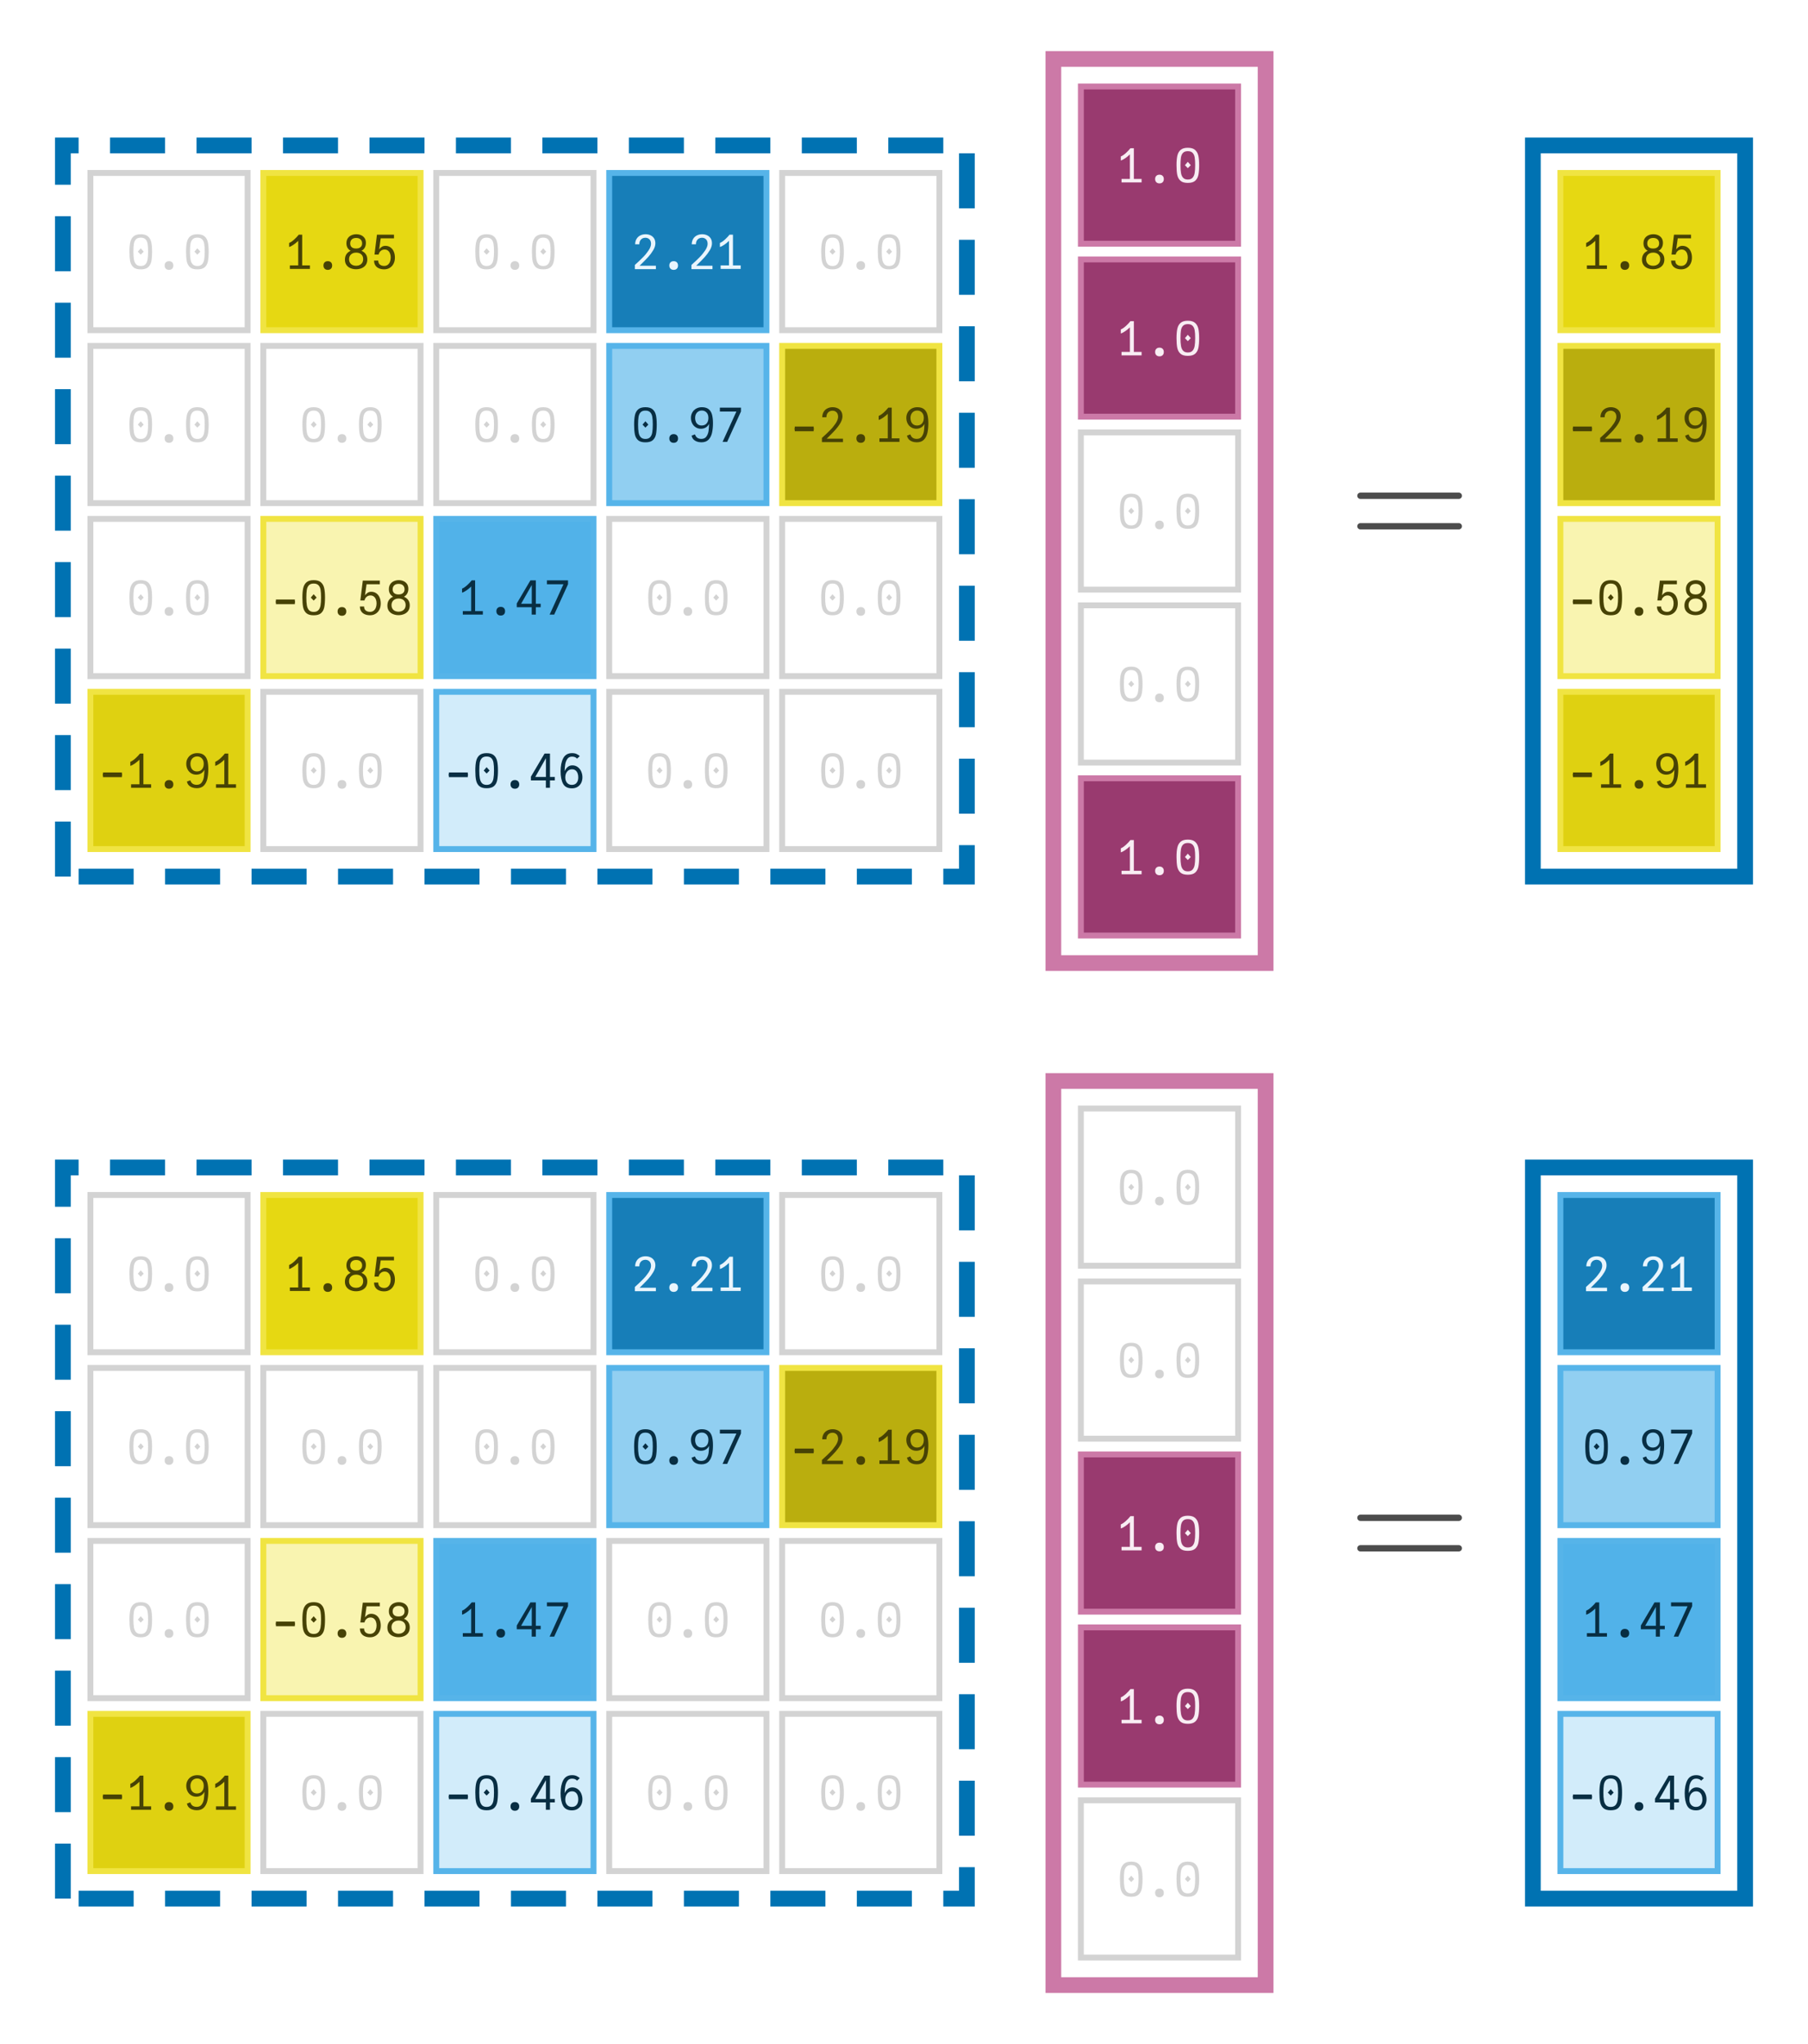 <?xml version="1.0" encoding="UTF-8"?>
<svg xmlns="http://www.w3.org/2000/svg" xmlns:xlink="http://www.w3.org/1999/xlink" width="230" height="260" viewBox="0 0 230 260">
<defs>
<g>
<g id="glyph-0-0">
<path d="M 1.805 0.059 C 1.395 0.059 1.086 -0.027 0.879 -0.207 C 0.672 -0.387 0.535 -0.633 0.465 -0.945 C 0.398 -1.262 0.367 -1.68 0.367 -2.195 C 0.367 -2.688 0.402 -3.09 0.473 -3.402 C 0.543 -3.715 0.684 -3.961 0.891 -4.141 C 1.102 -4.32 1.406 -4.41 1.805 -4.41 C 2.207 -4.41 2.512 -4.32 2.719 -4.141 C 2.93 -3.961 3.07 -3.715 3.141 -3.402 C 3.211 -3.09 3.246 -2.688 3.246 -2.195 C 3.246 -1.68 3.211 -1.262 3.145 -0.945 C 3.078 -0.633 2.941 -0.387 2.734 -0.207 C 2.527 -0.027 2.215 0.059 1.805 0.059 Z M 1.434 -2.195 L 1.805 -2.621 L 2.18 -2.195 L 1.805 -1.812 Z M 1.805 -0.371 C 2.07 -0.371 2.27 -0.445 2.406 -0.594 C 2.543 -0.742 2.633 -0.949 2.676 -1.203 C 2.719 -1.461 2.742 -1.793 2.742 -2.195 C 2.742 -2.605 2.723 -2.93 2.68 -3.18 C 2.641 -3.426 2.551 -3.621 2.414 -3.762 C 2.277 -3.906 2.074 -3.977 1.805 -3.977 C 1.535 -3.977 1.332 -3.906 1.195 -3.762 C 1.059 -3.621 0.973 -3.426 0.93 -3.18 C 0.891 -2.934 0.871 -2.605 0.871 -2.195 C 0.871 -1.793 0.891 -1.461 0.938 -1.203 C 0.98 -0.945 1.07 -0.746 1.207 -0.594 C 1.344 -0.445 1.543 -0.371 1.805 -0.371 Z M 1.805 -0.371 "/>
</g>
<g id="glyph-0-1">
<path d="M 1.801 0.121 C 1.629 0.121 1.496 0.07 1.398 -0.027 C 1.297 -0.129 1.246 -0.262 1.246 -0.434 C 1.246 -0.605 1.297 -0.738 1.398 -0.836 C 1.496 -0.934 1.629 -0.984 1.801 -0.984 C 1.973 -0.984 2.105 -0.934 2.203 -0.836 C 2.301 -0.738 2.352 -0.605 2.352 -0.434 C 2.352 -0.262 2.305 -0.129 2.203 -0.027 C 2.105 0.07 1.973 0.121 1.801 0.121 Z M 1.801 0.121 "/>
</g>
<g id="glyph-0-2">
<path d="M 0.574 -0.445 L 1.637 -0.445 L 1.637 -3.57 C 1.477 -3.406 1.285 -3.25 1.059 -3.09 C 0.836 -2.934 0.645 -2.836 0.48 -2.789 L 0.48 -3.301 C 0.68 -3.383 0.898 -3.531 1.129 -3.742 C 1.363 -3.957 1.555 -4.156 1.703 -4.352 L 2.141 -4.352 L 2.141 -0.445 L 3.125 -0.445 L 3.125 0 L 0.574 0 Z M 0.574 -0.445 "/>
</g>
<g id="glyph-0-3">
<path d="M 1.797 0.043 C 1.547 0.043 1.316 0 1.098 -0.09 C 0.883 -0.176 0.711 -0.309 0.578 -0.492 C 0.445 -0.676 0.379 -0.902 0.379 -1.176 C 0.379 -1.453 0.445 -1.688 0.578 -1.883 C 0.711 -2.074 0.891 -2.215 1.109 -2.301 C 0.941 -2.395 0.809 -2.523 0.711 -2.684 C 0.617 -2.844 0.57 -3.035 0.57 -3.258 C 0.57 -3.516 0.629 -3.73 0.75 -3.906 C 0.867 -4.078 1.023 -4.203 1.215 -4.285 C 1.406 -4.367 1.609 -4.41 1.828 -4.41 C 2.043 -4.41 2.242 -4.371 2.43 -4.289 C 2.613 -4.211 2.762 -4.086 2.879 -3.922 C 2.992 -3.754 3.047 -3.551 3.047 -3.305 C 3.047 -3.074 2.996 -2.875 2.898 -2.699 C 2.797 -2.523 2.656 -2.391 2.484 -2.305 C 2.715 -2.207 2.898 -2.066 3.031 -1.879 C 3.164 -1.695 3.227 -1.465 3.227 -1.195 C 3.227 -0.922 3.16 -0.691 3.031 -0.504 C 2.898 -0.32 2.723 -0.184 2.508 -0.094 C 2.289 -0.004 2.055 0.043 1.797 0.043 Z M 1.797 -0.398 C 1.961 -0.398 2.113 -0.43 2.25 -0.496 C 2.387 -0.559 2.496 -0.656 2.578 -0.781 C 2.66 -0.91 2.699 -1.066 2.699 -1.246 C 2.699 -1.43 2.66 -1.582 2.578 -1.707 C 2.496 -1.832 2.391 -1.922 2.258 -1.984 C 2.121 -2.047 1.973 -2.074 1.812 -2.074 C 1.645 -2.074 1.492 -2.043 1.355 -1.977 C 1.219 -1.914 1.109 -1.816 1.027 -1.691 C 0.945 -1.562 0.906 -1.41 0.906 -1.234 C 0.906 -1.055 0.945 -0.902 1.027 -0.777 C 1.105 -0.652 1.215 -0.555 1.348 -0.492 C 1.484 -0.43 1.633 -0.398 1.797 -0.398 Z M 1.797 -2.594 C 2.039 -2.594 2.227 -2.648 2.363 -2.766 C 2.5 -2.879 2.566 -3.039 2.566 -3.25 C 2.566 -3.457 2.5 -3.625 2.367 -3.75 C 2.234 -3.875 2.051 -3.938 1.809 -3.938 C 1.57 -3.938 1.387 -3.875 1.25 -3.75 C 1.117 -3.625 1.051 -3.453 1.051 -3.238 C 1.051 -3.035 1.113 -2.875 1.242 -2.762 C 1.371 -2.648 1.559 -2.594 1.797 -2.594 Z M 1.797 -2.594 "/>
</g>
<g id="glyph-0-4">
<path d="M 1.77 0.055 C 1.531 0.055 1.316 0.016 1.121 -0.066 C 0.926 -0.145 0.773 -0.266 0.66 -0.434 C 0.543 -0.602 0.484 -0.809 0.484 -1.062 L 1.016 -1.062 C 1.016 -0.836 1.086 -0.664 1.227 -0.551 C 1.367 -0.438 1.547 -0.379 1.766 -0.379 C 1.945 -0.379 2.102 -0.426 2.227 -0.523 C 2.355 -0.621 2.449 -0.75 2.512 -0.914 C 2.574 -1.078 2.605 -1.262 2.605 -1.457 C 2.605 -1.641 2.574 -1.809 2.516 -1.965 C 2.457 -2.117 2.371 -2.238 2.254 -2.328 C 2.137 -2.422 1.992 -2.465 1.824 -2.465 C 1.641 -2.465 1.48 -2.41 1.344 -2.297 C 1.203 -2.18 1.113 -2.027 1.066 -1.828 L 0.539 -1.828 L 0.852 -4.352 L 3.02 -4.352 L 3.02 -3.887 L 1.332 -3.887 L 1.133 -2.488 C 1.242 -2.633 1.363 -2.742 1.488 -2.82 C 1.617 -2.895 1.762 -2.934 1.922 -2.934 C 2.172 -2.934 2.391 -2.867 2.574 -2.738 C 2.758 -2.605 2.898 -2.43 2.992 -2.203 C 3.09 -1.977 3.137 -1.723 3.137 -1.445 C 3.137 -1.152 3.082 -0.891 2.965 -0.664 C 2.852 -0.438 2.691 -0.262 2.484 -0.137 C 2.277 -0.008 2.039 0.055 1.77 0.055 Z M 1.77 0.055 "/>
</g>
<g id="glyph-0-5">
<path d="M 0.598 -0.629 C 0.934 -0.93 1.234 -1.215 1.496 -1.484 C 1.762 -1.75 1.996 -2.039 2.207 -2.352 C 2.414 -2.664 2.52 -2.949 2.52 -3.203 C 2.52 -3.359 2.488 -3.492 2.43 -3.609 C 2.367 -3.723 2.281 -3.812 2.176 -3.871 C 2.066 -3.934 1.945 -3.965 1.805 -3.965 C 1.652 -3.965 1.52 -3.93 1.402 -3.863 C 1.285 -3.793 1.191 -3.695 1.125 -3.57 C 1.059 -3.445 1.027 -3.297 1.027 -3.133 L 0.496 -3.133 C 0.504 -3.402 0.566 -3.637 0.684 -3.828 C 0.801 -4.02 0.961 -4.164 1.16 -4.262 C 1.359 -4.359 1.578 -4.41 1.824 -4.41 C 2.051 -4.41 2.258 -4.367 2.445 -4.281 C 2.637 -4.195 2.785 -4.066 2.902 -3.891 C 3.016 -3.715 3.07 -3.5 3.07 -3.246 C 3.07 -2.977 2.98 -2.688 2.797 -2.379 C 2.613 -2.07 2.398 -1.781 2.16 -1.52 C 1.922 -1.254 1.625 -0.953 1.277 -0.613 L 1.066 -0.406 L 3.137 -0.406 L 3.137 0.031 L 0.461 0.031 L 0.461 -0.504 Z M 0.598 -0.629 "/>
</g>
<g id="glyph-0-6">
<path d="M 1.727 0.055 C 1.512 0.055 1.316 0.02 1.137 -0.047 C 0.961 -0.113 0.816 -0.211 0.699 -0.336 C 0.586 -0.465 0.512 -0.617 0.48 -0.793 L 0.91 -0.953 C 0.977 -0.75 1.078 -0.605 1.211 -0.516 C 1.34 -0.426 1.516 -0.379 1.727 -0.379 C 2.012 -0.379 2.227 -0.48 2.367 -0.684 C 2.508 -0.887 2.598 -1.117 2.637 -1.379 C 2.672 -1.637 2.695 -1.941 2.707 -2.293 C 2.602 -2.09 2.461 -1.934 2.281 -1.828 C 2.102 -1.723 1.895 -1.668 1.668 -1.668 C 1.426 -1.668 1.207 -1.727 1.016 -1.848 C 0.82 -1.969 0.668 -2.133 0.559 -2.344 C 0.449 -2.555 0.395 -2.793 0.395 -3.055 C 0.395 -3.32 0.457 -3.555 0.582 -3.762 C 0.703 -3.969 0.871 -4.129 1.082 -4.242 C 1.293 -4.355 1.531 -4.41 1.793 -4.41 C 2.16 -4.41 2.449 -4.324 2.656 -4.152 C 2.863 -3.98 3.004 -3.746 3.082 -3.449 C 3.16 -3.152 3.199 -2.793 3.199 -2.371 C 3.199 -1.922 3.16 -1.52 3.082 -1.164 C 3.004 -0.812 2.859 -0.52 2.645 -0.289 C 2.426 -0.059 2.121 0.055 1.727 0.055 Z M 1.746 -2.082 C 1.934 -2.082 2.09 -2.121 2.223 -2.203 C 2.352 -2.285 2.453 -2.402 2.52 -2.547 C 2.586 -2.691 2.621 -2.859 2.621 -3.047 C 2.621 -3.23 2.586 -3.391 2.52 -3.531 C 2.449 -3.672 2.352 -3.785 2.223 -3.863 C 2.098 -3.945 1.949 -3.984 1.781 -3.984 C 1.609 -3.984 1.461 -3.945 1.332 -3.863 C 1.203 -3.785 1.102 -3.672 1.031 -3.527 C 0.961 -3.383 0.926 -3.219 0.926 -3.035 C 0.926 -2.855 0.957 -2.695 1.023 -2.547 C 1.086 -2.402 1.18 -2.289 1.305 -2.207 C 1.426 -2.125 1.574 -2.082 1.746 -2.082 Z M 1.746 -2.082 "/>
</g>
<g id="glyph-0-7">
<path d="M 2.578 -3.859 L 0.477 -3.859 L 0.477 -4.352 L 3.16 -4.352 L 3.16 -3.863 L 1.402 0 L 0.82 0 Z M 2.578 -3.859 "/>
</g>
<g id="glyph-0-8">
<path d="M 0.602 -1.492 L 0.566 -1.648 L 0.602 -1.805 L 0.602 -1.949 L 3.008 -1.949 L 3.008 -1.805 L 3.039 -1.648 L 3.008 -1.492 L 3.008 -1.352 L 0.602 -1.352 Z M 0.602 -1.492 "/>
</g>
<g id="glyph-0-9">
<path d="M 2.141 -0.938 L 0.238 -0.938 L 0.238 -1.414 L 1.973 -4.352 L 2.664 -4.352 L 2.664 -1.379 L 3.281 -1.379 L 3.281 -0.938 L 2.664 -0.938 L 2.664 0 L 2.141 0 Z M 2.148 -1.379 L 2.148 -3.77 L 0.793 -1.379 Z M 2.148 -1.379 "/>
</g>
<g id="glyph-0-10">
<path d="M 1.859 0.07 C 1.32 0.07 0.945 -0.121 0.73 -0.512 C 0.52 -0.902 0.414 -1.438 0.414 -2.113 C 0.414 -2.789 0.527 -3.34 0.754 -3.77 C 0.98 -4.195 1.355 -4.41 1.879 -4.41 C 2.094 -4.41 2.281 -4.375 2.438 -4.305 C 2.598 -4.234 2.734 -4.141 2.855 -4.027 L 2.508 -3.707 C 2.363 -3.879 2.148 -3.965 1.867 -3.965 C 1.609 -3.965 1.41 -3.867 1.273 -3.672 C 1.137 -3.477 1.051 -3.246 1.004 -2.98 C 0.961 -2.715 0.938 -2.426 0.93 -2.113 C 1.039 -2.352 1.176 -2.535 1.34 -2.664 C 1.504 -2.793 1.695 -2.855 1.914 -2.855 C 2.16 -2.855 2.383 -2.785 2.578 -2.648 C 2.773 -2.508 2.926 -2.324 3.031 -2.09 C 3.137 -1.855 3.191 -1.605 3.191 -1.34 C 3.191 -1.066 3.137 -0.82 3.027 -0.605 C 2.914 -0.391 2.758 -0.227 2.555 -0.105 C 2.355 0.012 2.121 0.07 1.859 0.07 Z M 1.848 -0.371 C 2.113 -0.371 2.312 -0.457 2.453 -0.633 C 2.594 -0.805 2.664 -1.035 2.664 -1.324 C 2.664 -1.512 2.637 -1.688 2.578 -1.844 C 2.52 -2 2.43 -2.121 2.312 -2.215 C 2.191 -2.305 2.047 -2.352 1.871 -2.352 C 1.695 -2.352 1.543 -2.305 1.41 -2.211 C 1.281 -2.117 1.18 -1.992 1.113 -1.836 C 1.043 -1.68 1.008 -1.504 1.008 -1.312 C 1.008 -1.133 1.043 -0.969 1.109 -0.828 C 1.176 -0.684 1.273 -0.57 1.398 -0.492 C 1.527 -0.41 1.676 -0.371 1.848 -0.371 Z M 1.848 -0.371 "/>
</g>
<g id="glyph-1-0">
<path d="M 14.441 -6.941 C 14.441 -7.16 14.262 -7.34 14.039 -7.34 L 1.52 -7.34 C 1.301 -7.34 1.121 -7.16 1.121 -6.941 C 1.121 -6.719 1.301 -6.539 1.52 -6.539 L 14.039 -6.539 C 14.262 -6.539 14.441 -6.719 14.441 -6.941 Z M 14.441 -3.059 C 14.441 -3.281 14.262 -3.461 14.039 -3.461 L 1.52 -3.461 C 1.301 -3.461 1.121 -3.281 1.121 -3.059 C 1.121 -2.84 1.301 -2.66 1.52 -2.66 L 14.039 -2.66 C 14.262 -2.66 14.441 -2.84 14.441 -3.059 Z M 14.441 -3.059 "/>
</g>
</g>
</defs>
<rect x="-23" y="-26" width="276" height="312" fill="rgb(100%, 100%, 100%)" fill-opacity="1"/>
<path fill-rule="nonzero" fill="rgb(100%, 100%, 100%)" fill-opacity="1" stroke-width="0.75" stroke-linecap="butt" stroke-linejoin="miter" stroke="rgb(82.745%, 82.745%, 82.745%)" stroke-opacity="1" stroke-miterlimit="10" d="M 11.5 42 L 11.5 22 L 31.5 22 L 31.5 42 Z M 11.5 42 "/>
<g fill="rgb(82.745%, 82.745%, 82.745%)" fill-opacity="1">
<use xlink:href="#glyph-0-0" x="16.1" y="34.205"/>
<use xlink:href="#glyph-0-1" x="19.7" y="34.205"/>
<use xlink:href="#glyph-0-0" x="23.3" y="34.205"/>
</g>
<path fill-rule="nonzero" fill="rgb(90.148%, 84.424%, 7.155%)" fill-opacity="1" stroke-width="0.75" stroke-linecap="butt" stroke-linejoin="miter" stroke="rgb(94.118%, 89.412%, 25.882%)" stroke-opacity="1" stroke-miterlimit="10" d="M 33.5 42 L 33.5 22 L 53.5 22 L 53.5 42 Z M 33.5 42 "/>
<g fill="rgb(27.794%, 26.029%, 2.206%)" fill-opacity="1">
<use xlink:href="#glyph-0-2" x="36.3" y="34.205"/>
<use xlink:href="#glyph-0-1" x="39.9" y="34.205"/>
<use xlink:href="#glyph-0-3" x="43.5" y="34.205"/>
<use xlink:href="#glyph-0-4" x="47.1" y="34.205"/>
</g>
<path fill-rule="nonzero" fill="rgb(100%, 100%, 100%)" fill-opacity="1" stroke-width="0.75" stroke-linecap="butt" stroke-linejoin="miter" stroke="rgb(82.745%, 82.745%, 82.745%)" stroke-opacity="1" stroke-miterlimit="10" d="M 55.5 42 L 55.5 22 L 75.5 22 L 75.5 42 Z M 55.5 42 "/>
<g fill="rgb(82.745%, 82.745%, 82.745%)" fill-opacity="1">
<use xlink:href="#glyph-0-0" x="60.1" y="34.205"/>
<use xlink:href="#glyph-0-1" x="63.7" y="34.205"/>
<use xlink:href="#glyph-0-0" x="67.3" y="34.205"/>
</g>
<path fill-rule="nonzero" fill="rgb(9.366%, 49.384%, 71.948%)" fill-opacity="1" stroke-width="0.75" stroke-linecap="butt" stroke-linejoin="miter" stroke="rgb(33.725%, 70.588%, 91.373%)" stroke-opacity="1" stroke-miterlimit="10" d="M 77.5 42 L 77.5 22 L 97.5 22 L 97.5 42 Z M 77.5 42 "/>
<g fill="rgb(91.152%, 96.073%, 98.848%)" fill-opacity="1">
<use xlink:href="#glyph-0-5" x="80.3" y="34.205"/>
<use xlink:href="#glyph-0-1" x="83.9" y="34.205"/>
<use xlink:href="#glyph-0-5" x="87.5" y="34.205"/>
<use xlink:href="#glyph-0-2" x="91.1" y="34.205"/>
</g>
<path fill-rule="nonzero" fill="rgb(100%, 100%, 100%)" fill-opacity="1" stroke-width="0.75" stroke-linecap="butt" stroke-linejoin="miter" stroke="rgb(82.745%, 82.745%, 82.745%)" stroke-opacity="1" stroke-miterlimit="10" d="M 99.5 42 L 99.5 22 L 119.5 22 L 119.5 42 Z M 99.5 42 "/>
<g fill="rgb(82.745%, 82.745%, 82.745%)" fill-opacity="1">
<use xlink:href="#glyph-0-0" x="104.1" y="34.205"/>
<use xlink:href="#glyph-0-1" x="107.7" y="34.205"/>
<use xlink:href="#glyph-0-0" x="111.3" y="34.205"/>
</g>
<path fill-rule="nonzero" fill="rgb(100%, 100%, 100%)" fill-opacity="1" stroke-width="0.75" stroke-linecap="butt" stroke-linejoin="miter" stroke="rgb(82.745%, 82.745%, 82.745%)" stroke-opacity="1" stroke-miterlimit="10" d="M 11.5 64 L 11.5 44 L 31.5 44 L 31.5 64 Z M 11.5 64 "/>
<g fill="rgb(82.745%, 82.745%, 82.745%)" fill-opacity="1">
<use xlink:href="#glyph-0-0" x="16.1" y="56.205"/>
<use xlink:href="#glyph-0-1" x="19.7" y="56.205"/>
<use xlink:href="#glyph-0-0" x="23.3" y="56.205"/>
</g>
<path fill-rule="nonzero" fill="rgb(100%, 100%, 100%)" fill-opacity="1" stroke-width="0.75" stroke-linecap="butt" stroke-linejoin="miter" stroke="rgb(82.745%, 82.745%, 82.745%)" stroke-opacity="1" stroke-miterlimit="10" d="M 33.5 64 L 33.5 44 L 53.5 44 L 53.5 64 Z M 33.5 64 "/>
<g fill="rgb(82.745%, 82.745%, 82.745%)" fill-opacity="1">
<use xlink:href="#glyph-0-0" x="38.1" y="56.205"/>
<use xlink:href="#glyph-0-1" x="41.7" y="56.205"/>
<use xlink:href="#glyph-0-0" x="45.3" y="56.205"/>
</g>
<path fill-rule="nonzero" fill="rgb(100%, 100%, 100%)" fill-opacity="1" stroke-width="0.75" stroke-linecap="butt" stroke-linejoin="miter" stroke="rgb(82.745%, 82.745%, 82.745%)" stroke-opacity="1" stroke-miterlimit="10" d="M 55.5 64 L 55.5 44 L 75.5 44 L 75.5 64 Z M 55.5 64 "/>
<g fill="rgb(82.745%, 82.745%, 82.745%)" fill-opacity="1">
<use xlink:href="#glyph-0-0" x="60.1" y="56.205"/>
<use xlink:href="#glyph-0-1" x="63.7" y="56.205"/>
<use xlink:href="#glyph-0-0" x="67.3" y="56.205"/>
</g>
<path fill-rule="nonzero" fill="rgb(57.024%, 80.928%, 94.406%)" fill-opacity="1" stroke-width="0.75" stroke-linecap="butt" stroke-linejoin="miter" stroke="rgb(33.725%, 70.588%, 91.373%)" stroke-opacity="1" stroke-miterlimit="10" d="M 77.5 64 L 77.5 44 L 97.5 44 L 97.5 64 Z M 77.5 64 "/>
<g fill="rgb(3.455%, 18.22%, 26.545%)" fill-opacity="1">
<use xlink:href="#glyph-0-0" x="80.3" y="56.205"/>
<use xlink:href="#glyph-0-1" x="83.9" y="56.205"/>
<use xlink:href="#glyph-0-6" x="87.5" y="56.205"/>
<use xlink:href="#glyph-0-7" x="91.1" y="56.205"/>
</g>
<path fill-rule="nonzero" fill="rgb(72.869%, 68.243%, 5.783%)" fill-opacity="1" stroke-width="0.75" stroke-linecap="butt" stroke-linejoin="miter" stroke="rgb(94.118%, 89.412%, 25.882%)" stroke-opacity="1" stroke-miterlimit="10" d="M 99.5 64 L 99.5 44 L 119.5 44 L 119.5 64 Z M 99.5 64 "/>
<g fill="rgb(27.794%, 26.029%, 2.206%)" fill-opacity="1">
<use xlink:href="#glyph-0-8" x="100.5" y="56.205"/>
<use xlink:href="#glyph-0-5" x="104.1" y="56.205"/>
<use xlink:href="#glyph-0-1" x="107.7" y="56.205"/>
<use xlink:href="#glyph-0-2" x="111.3" y="56.205"/>
<use xlink:href="#glyph-0-6" x="114.9" y="56.205"/>
</g>
<path fill-rule="nonzero" fill="rgb(100%, 100%, 100%)" fill-opacity="1" stroke-width="0.75" stroke-linecap="butt" stroke-linejoin="miter" stroke="rgb(82.745%, 82.745%, 82.745%)" stroke-opacity="1" stroke-miterlimit="10" d="M 11.5 86 L 11.5 66 L 31.5 66 L 31.5 86 Z M 11.5 86 "/>
<g fill="rgb(82.745%, 82.745%, 82.745%)" fill-opacity="1">
<use xlink:href="#glyph-0-0" x="16.1" y="78.205"/>
<use xlink:href="#glyph-0-1" x="19.7" y="78.205"/>
<use xlink:href="#glyph-0-0" x="23.3" y="78.205"/>
</g>
<path fill-rule="nonzero" fill="rgb(97.538%, 95.569%, 68.98%)" fill-opacity="1" stroke-width="0.75" stroke-linecap="butt" stroke-linejoin="miter" stroke="rgb(94.118%, 89.412%, 25.882%)" stroke-opacity="1" stroke-miterlimit="10" d="M 33.5 86 L 33.5 66 L 53.5 66 L 53.5 86 Z M 33.5 86 "/>
<g fill="rgb(27.794%, 26.029%, 2.206%)" fill-opacity="1">
<use xlink:href="#glyph-0-8" x="34.5" y="78.205"/>
<use xlink:href="#glyph-0-0" x="38.1" y="78.205"/>
<use xlink:href="#glyph-0-1" x="41.7" y="78.205"/>
<use xlink:href="#glyph-0-4" x="45.3" y="78.205"/>
<use xlink:href="#glyph-0-3" x="48.9" y="78.205"/>
</g>
<path fill-rule="nonzero" fill="rgb(31.847%, 69.755%, 91.128%)" fill-opacity="1" stroke-width="0.75" stroke-linecap="butt" stroke-linejoin="miter" stroke="rgb(33.725%, 70.588%, 91.373%)" stroke-opacity="1" stroke-miterlimit="10" d="M 55.5 86 L 55.5 66 L 75.5 66 L 75.5 86 Z M 55.5 86 "/>
<g fill="rgb(3.455%, 18.22%, 26.545%)" fill-opacity="1">
<use xlink:href="#glyph-0-2" x="58.3" y="78.175"/>
<use xlink:href="#glyph-0-1" x="61.9" y="78.175"/>
<use xlink:href="#glyph-0-9" x="65.5" y="78.175"/>
<use xlink:href="#glyph-0-7" x="69.1" y="78.175"/>
</g>
<path fill-rule="nonzero" fill="rgb(100%, 100%, 100%)" fill-opacity="1" stroke-width="0.75" stroke-linecap="butt" stroke-linejoin="miter" stroke="rgb(82.745%, 82.745%, 82.745%)" stroke-opacity="1" stroke-miterlimit="10" d="M 77.5 86 L 77.5 66 L 97.5 66 L 97.5 86 Z M 77.5 86 "/>
<g fill="rgb(82.745%, 82.745%, 82.745%)" fill-opacity="1">
<use xlink:href="#glyph-0-0" x="82.1" y="78.205"/>
<use xlink:href="#glyph-0-1" x="85.7" y="78.205"/>
<use xlink:href="#glyph-0-0" x="89.3" y="78.205"/>
</g>
<path fill-rule="nonzero" fill="rgb(100%, 100%, 100%)" fill-opacity="1" stroke-width="0.75" stroke-linecap="butt" stroke-linejoin="miter" stroke="rgb(82.745%, 82.745%, 82.745%)" stroke-opacity="1" stroke-miterlimit="10" d="M 99.5 86 L 99.5 66 L 119.5 66 L 119.5 86 Z M 99.5 86 "/>
<g fill="rgb(82.745%, 82.745%, 82.745%)" fill-opacity="1">
<use xlink:href="#glyph-0-0" x="104.1" y="78.205"/>
<use xlink:href="#glyph-0-1" x="107.7" y="78.205"/>
<use xlink:href="#glyph-0-0" x="111.3" y="78.205"/>
</g>
<path fill-rule="nonzero" fill="rgb(87.226%, 81.688%, 6.923%)" fill-opacity="1" stroke-width="0.75" stroke-linecap="butt" stroke-linejoin="miter" stroke="rgb(94.118%, 89.412%, 25.882%)" stroke-opacity="1" stroke-miterlimit="10" d="M 11.5 108 L 11.5 88 L 31.5 88 L 31.5 108 Z M 11.5 108 "/>
<g fill="rgb(27.794%, 26.029%, 2.206%)" fill-opacity="1">
<use xlink:href="#glyph-0-8" x="12.5" y="100.205"/>
<use xlink:href="#glyph-0-2" x="16.1" y="100.205"/>
<use xlink:href="#glyph-0-1" x="19.7" y="100.205"/>
<use xlink:href="#glyph-0-6" x="23.3" y="100.205"/>
<use xlink:href="#glyph-0-2" x="26.9" y="100.205"/>
</g>
<path fill-rule="nonzero" fill="rgb(100%, 100%, 100%)" fill-opacity="1" stroke-width="0.75" stroke-linecap="butt" stroke-linejoin="miter" stroke="rgb(82.745%, 82.745%, 82.745%)" stroke-opacity="1" stroke-miterlimit="10" d="M 33.5 108 L 33.5 88 L 53.5 88 L 53.5 108 Z M 33.5 108 "/>
<g fill="rgb(82.745%, 82.745%, 82.745%)" fill-opacity="1">
<use xlink:href="#glyph-0-0" x="38.1" y="100.205"/>
<use xlink:href="#glyph-0-1" x="41.7" y="100.205"/>
<use xlink:href="#glyph-0-0" x="45.3" y="100.205"/>
</g>
<path fill-rule="nonzero" fill="rgb(82.402%, 92.19%, 97.709%)" fill-opacity="1" stroke-width="0.75" stroke-linecap="butt" stroke-linejoin="miter" stroke="rgb(33.725%, 70.588%, 91.373%)" stroke-opacity="1" stroke-miterlimit="10" d="M 55.5 108 L 55.5 88 L 75.5 88 L 75.5 108 Z M 55.5 108 "/>
<g fill="rgb(3.455%, 18.22%, 26.545%)" fill-opacity="1">
<use xlink:href="#glyph-0-8" x="56.5" y="100.205"/>
<use xlink:href="#glyph-0-0" x="60.1" y="100.205"/>
<use xlink:href="#glyph-0-1" x="63.7" y="100.205"/>
<use xlink:href="#glyph-0-9" x="67.3" y="100.205"/>
<use xlink:href="#glyph-0-10" x="70.9" y="100.205"/>
</g>
<path fill-rule="nonzero" fill="rgb(100%, 100%, 100%)" fill-opacity="1" stroke-width="0.75" stroke-linecap="butt" stroke-linejoin="miter" stroke="rgb(82.745%, 82.745%, 82.745%)" stroke-opacity="1" stroke-miterlimit="10" d="M 77.5 108 L 77.5 88 L 97.5 88 L 97.5 108 Z M 77.5 108 "/>
<g fill="rgb(82.745%, 82.745%, 82.745%)" fill-opacity="1">
<use xlink:href="#glyph-0-0" x="82.1" y="100.205"/>
<use xlink:href="#glyph-0-1" x="85.7" y="100.205"/>
<use xlink:href="#glyph-0-0" x="89.3" y="100.205"/>
</g>
<path fill-rule="nonzero" fill="rgb(100%, 100%, 100%)" fill-opacity="1" stroke-width="0.75" stroke-linecap="butt" stroke-linejoin="miter" stroke="rgb(82.745%, 82.745%, 82.745%)" stroke-opacity="1" stroke-miterlimit="10" d="M 99.5 108 L 99.5 88 L 119.5 88 L 119.5 108 Z M 99.5 108 "/>
<g fill="rgb(82.745%, 82.745%, 82.745%)" fill-opacity="1">
<use xlink:href="#glyph-0-0" x="104.1" y="100.205"/>
<use xlink:href="#glyph-0-1" x="107.7" y="100.205"/>
<use xlink:href="#glyph-0-0" x="111.3" y="100.205"/>
</g>
<path fill="none" stroke-width="2" stroke-linecap="butt" stroke-linejoin="miter" stroke="rgb(0%, 44.706%, 69.804%)" stroke-opacity="1" stroke-dasharray="7 4" stroke-miterlimit="10" d="M 8 111.5 L 8 18.5 L 123 18.5 L 123 111.5 Z M 8 111.5 "/>
<path fill-rule="nonzero" fill="rgb(60.005%, 22.838%, 43.437%)" fill-opacity="1" stroke-width="0.75" stroke-linecap="butt" stroke-linejoin="miter" stroke="rgb(80%, 47.451%, 65.49%)" stroke-opacity="1" stroke-miterlimit="10" d="M 137.5 31 L 137.5 11 L 157.5 11 L 157.5 31 Z M 137.5 31 "/>
<g fill="rgb(97.243%, 92.757%, 95.243%)" fill-opacity="1">
<use xlink:href="#glyph-0-2" x="142.1" y="23.205"/>
<use xlink:href="#glyph-0-1" x="145.7" y="23.205"/>
<use xlink:href="#glyph-0-0" x="149.3" y="23.205"/>
</g>
<path fill-rule="nonzero" fill="rgb(60.005%, 22.838%, 43.437%)" fill-opacity="1" stroke-width="0.75" stroke-linecap="butt" stroke-linejoin="miter" stroke="rgb(80%, 47.451%, 65.49%)" stroke-opacity="1" stroke-miterlimit="10" d="M 137.5 53 L 137.5 33 L 157.5 33 L 157.5 53 Z M 137.5 53 "/>
<g fill="rgb(97.243%, 92.757%, 95.243%)" fill-opacity="1">
<use xlink:href="#glyph-0-2" x="142.1" y="45.205"/>
<use xlink:href="#glyph-0-1" x="145.7" y="45.205"/>
<use xlink:href="#glyph-0-0" x="149.3" y="45.205"/>
</g>
<path fill-rule="nonzero" fill="rgb(100%, 100%, 100%)" fill-opacity="1" stroke-width="0.75" stroke-linecap="butt" stroke-linejoin="miter" stroke="rgb(82.745%, 82.745%, 82.745%)" stroke-opacity="1" stroke-miterlimit="10" d="M 137.5 75 L 137.5 55 L 157.5 55 L 157.5 75 Z M 137.5 75 "/>
<g fill="rgb(82.745%, 82.745%, 82.745%)" fill-opacity="1">
<use xlink:href="#glyph-0-0" x="142.1" y="67.205"/>
<use xlink:href="#glyph-0-1" x="145.7" y="67.205"/>
<use xlink:href="#glyph-0-0" x="149.3" y="67.205"/>
</g>
<path fill-rule="nonzero" fill="rgb(100%, 100%, 100%)" fill-opacity="1" stroke-width="0.75" stroke-linecap="butt" stroke-linejoin="miter" stroke="rgb(82.745%, 82.745%, 82.745%)" stroke-opacity="1" stroke-miterlimit="10" d="M 137.5 97 L 137.5 77 L 157.5 77 L 157.5 97 Z M 137.5 97 "/>
<g fill="rgb(82.745%, 82.745%, 82.745%)" fill-opacity="1">
<use xlink:href="#glyph-0-0" x="142.1" y="89.205"/>
<use xlink:href="#glyph-0-1" x="145.7" y="89.205"/>
<use xlink:href="#glyph-0-0" x="149.3" y="89.205"/>
</g>
<path fill-rule="nonzero" fill="rgb(60.005%, 22.838%, 43.437%)" fill-opacity="1" stroke-width="0.75" stroke-linecap="butt" stroke-linejoin="miter" stroke="rgb(80%, 47.451%, 65.49%)" stroke-opacity="1" stroke-miterlimit="10" d="M 137.5 119 L 137.5 99 L 157.5 99 L 157.5 119 Z M 137.5 119 "/>
<g fill="rgb(97.243%, 92.757%, 95.243%)" fill-opacity="1">
<use xlink:href="#glyph-0-2" x="142.1" y="111.205"/>
<use xlink:href="#glyph-0-1" x="145.7" y="111.205"/>
<use xlink:href="#glyph-0-0" x="149.3" y="111.205"/>
</g>
<path fill="none" stroke-width="2" stroke-linecap="butt" stroke-linejoin="miter" stroke="rgb(80%, 47.451%, 65.49%)" stroke-opacity="1" stroke-miterlimit="10" d="M 134 122.5 L 134 7.5 L 161 7.5 L 161 122.5 Z M 134 122.5 "/>
<g fill="rgb(30%, 30%, 30%)" fill-opacity="1">
<use xlink:href="#glyph-1-0" x="171.54" y="70"/>
</g>
<path fill-rule="nonzero" fill="rgb(90.148%, 84.424%, 7.155%)" fill-opacity="1" stroke-width="0.75" stroke-linecap="butt" stroke-linejoin="miter" stroke="rgb(94.118%, 89.412%, 25.882%)" stroke-opacity="1" stroke-miterlimit="10" d="M 198.5 42 L 198.5 22 L 218.5 22 L 218.5 42 Z M 198.5 42 "/>
<g fill="rgb(27.794%, 26.029%, 2.206%)" fill-opacity="1">
<use xlink:href="#glyph-0-2" x="201.3" y="34.205"/>
<use xlink:href="#glyph-0-1" x="204.9" y="34.205"/>
<use xlink:href="#glyph-0-3" x="208.5" y="34.205"/>
<use xlink:href="#glyph-0-4" x="212.1" y="34.205"/>
</g>
<path fill-rule="nonzero" fill="rgb(72.869%, 68.243%, 5.783%)" fill-opacity="1" stroke-width="0.75" stroke-linecap="butt" stroke-linejoin="miter" stroke="rgb(94.118%, 89.412%, 25.882%)" stroke-opacity="1" stroke-miterlimit="10" d="M 198.5 64 L 198.5 44 L 218.5 44 L 218.5 64 Z M 198.5 64 "/>
<g fill="rgb(27.794%, 26.029%, 2.206%)" fill-opacity="1">
<use xlink:href="#glyph-0-8" x="199.5" y="56.205"/>
<use xlink:href="#glyph-0-5" x="203.1" y="56.205"/>
<use xlink:href="#glyph-0-1" x="206.7" y="56.205"/>
<use xlink:href="#glyph-0-2" x="210.3" y="56.205"/>
<use xlink:href="#glyph-0-6" x="213.9" y="56.205"/>
</g>
<path fill-rule="nonzero" fill="rgb(97.538%, 95.569%, 68.98%)" fill-opacity="1" stroke-width="0.75" stroke-linecap="butt" stroke-linejoin="miter" stroke="rgb(94.118%, 89.412%, 25.882%)" stroke-opacity="1" stroke-miterlimit="10" d="M 198.5 86 L 198.5 66 L 218.5 66 L 218.5 86 Z M 198.5 86 "/>
<g fill="rgb(27.794%, 26.029%, 2.206%)" fill-opacity="1">
<use xlink:href="#glyph-0-8" x="199.5" y="78.205"/>
<use xlink:href="#glyph-0-0" x="203.1" y="78.205"/>
<use xlink:href="#glyph-0-1" x="206.7" y="78.205"/>
<use xlink:href="#glyph-0-4" x="210.3" y="78.205"/>
<use xlink:href="#glyph-0-3" x="213.9" y="78.205"/>
</g>
<path fill-rule="nonzero" fill="rgb(87.226%, 81.688%, 6.923%)" fill-opacity="1" stroke-width="0.75" stroke-linecap="butt" stroke-linejoin="miter" stroke="rgb(94.118%, 89.412%, 25.882%)" stroke-opacity="1" stroke-miterlimit="10" d="M 198.5 108 L 198.5 88 L 218.5 88 L 218.5 108 Z M 198.5 108 "/>
<g fill="rgb(27.794%, 26.029%, 2.206%)" fill-opacity="1">
<use xlink:href="#glyph-0-8" x="199.5" y="100.205"/>
<use xlink:href="#glyph-0-2" x="203.1" y="100.205"/>
<use xlink:href="#glyph-0-1" x="206.7" y="100.205"/>
<use xlink:href="#glyph-0-6" x="210.3" y="100.205"/>
<use xlink:href="#glyph-0-2" x="213.9" y="100.205"/>
</g>
<path fill="none" stroke-width="2" stroke-linecap="butt" stroke-linejoin="miter" stroke="rgb(0%, 44.706%, 69.804%)" stroke-opacity="1" stroke-miterlimit="10" d="M 195 111.5 L 195 18.5 L 222 18.5 L 222 111.5 Z M 195 111.5 "/>
<path fill-rule="nonzero" fill="rgb(100%, 100%, 100%)" fill-opacity="1" stroke-width="0.75" stroke-linecap="butt" stroke-linejoin="miter" stroke="rgb(82.745%, 82.745%, 82.745%)" stroke-opacity="1" stroke-miterlimit="10" d="M 11.5 172 L 11.5 152 L 31.5 152 L 31.5 172 Z M 11.5 172 "/>
<g fill="rgb(82.745%, 82.745%, 82.745%)" fill-opacity="1">
<use xlink:href="#glyph-0-0" x="16.1" y="164.205"/>
<use xlink:href="#glyph-0-1" x="19.7" y="164.205"/>
<use xlink:href="#glyph-0-0" x="23.3" y="164.205"/>
</g>
<path fill-rule="nonzero" fill="rgb(90.148%, 84.424%, 7.155%)" fill-opacity="1" stroke-width="0.75" stroke-linecap="butt" stroke-linejoin="miter" stroke="rgb(94.118%, 89.412%, 25.882%)" stroke-opacity="1" stroke-miterlimit="10" d="M 33.5 172 L 33.5 152 L 53.5 152 L 53.5 172 Z M 33.5 172 "/>
<g fill="rgb(27.794%, 26.029%, 2.206%)" fill-opacity="1">
<use xlink:href="#glyph-0-2" x="36.3" y="164.205"/>
<use xlink:href="#glyph-0-1" x="39.9" y="164.205"/>
<use xlink:href="#glyph-0-3" x="43.5" y="164.205"/>
<use xlink:href="#glyph-0-4" x="47.1" y="164.205"/>
</g>
<path fill-rule="nonzero" fill="rgb(100%, 100%, 100%)" fill-opacity="1" stroke-width="0.75" stroke-linecap="butt" stroke-linejoin="miter" stroke="rgb(82.745%, 82.745%, 82.745%)" stroke-opacity="1" stroke-miterlimit="10" d="M 55.5 172 L 55.5 152 L 75.5 152 L 75.5 172 Z M 55.5 172 "/>
<g fill="rgb(82.745%, 82.745%, 82.745%)" fill-opacity="1">
<use xlink:href="#glyph-0-0" x="60.1" y="164.205"/>
<use xlink:href="#glyph-0-1" x="63.7" y="164.205"/>
<use xlink:href="#glyph-0-0" x="67.3" y="164.205"/>
</g>
<path fill-rule="nonzero" fill="rgb(9.366%, 49.384%, 71.948%)" fill-opacity="1" stroke-width="0.75" stroke-linecap="butt" stroke-linejoin="miter" stroke="rgb(33.725%, 70.588%, 91.373%)" stroke-opacity="1" stroke-miterlimit="10" d="M 77.5 172 L 77.5 152 L 97.5 152 L 97.5 172 Z M 77.5 172 "/>
<g fill="rgb(91.152%, 96.073%, 98.848%)" fill-opacity="1">
<use xlink:href="#glyph-0-5" x="80.3" y="164.205"/>
<use xlink:href="#glyph-0-1" x="83.9" y="164.205"/>
<use xlink:href="#glyph-0-5" x="87.5" y="164.205"/>
<use xlink:href="#glyph-0-2" x="91.1" y="164.205"/>
</g>
<path fill-rule="nonzero" fill="rgb(100%, 100%, 100%)" fill-opacity="1" stroke-width="0.75" stroke-linecap="butt" stroke-linejoin="miter" stroke="rgb(82.745%, 82.745%, 82.745%)" stroke-opacity="1" stroke-miterlimit="10" d="M 99.5 172 L 99.5 152 L 119.5 152 L 119.5 172 Z M 99.5 172 "/>
<g fill="rgb(82.745%, 82.745%, 82.745%)" fill-opacity="1">
<use xlink:href="#glyph-0-0" x="104.1" y="164.205"/>
<use xlink:href="#glyph-0-1" x="107.7" y="164.205"/>
<use xlink:href="#glyph-0-0" x="111.3" y="164.205"/>
</g>
<path fill-rule="nonzero" fill="rgb(100%, 100%, 100%)" fill-opacity="1" stroke-width="0.75" stroke-linecap="butt" stroke-linejoin="miter" stroke="rgb(82.745%, 82.745%, 82.745%)" stroke-opacity="1" stroke-miterlimit="10" d="M 11.5 194 L 11.5 174 L 31.5 174 L 31.5 194 Z M 11.5 194 "/>
<g fill="rgb(82.745%, 82.745%, 82.745%)" fill-opacity="1">
<use xlink:href="#glyph-0-0" x="16.1" y="186.205"/>
<use xlink:href="#glyph-0-1" x="19.7" y="186.205"/>
<use xlink:href="#glyph-0-0" x="23.3" y="186.205"/>
</g>
<path fill-rule="nonzero" fill="rgb(100%, 100%, 100%)" fill-opacity="1" stroke-width="0.75" stroke-linecap="butt" stroke-linejoin="miter" stroke="rgb(82.745%, 82.745%, 82.745%)" stroke-opacity="1" stroke-miterlimit="10" d="M 33.5 194 L 33.5 174 L 53.5 174 L 53.5 194 Z M 33.5 194 "/>
<g fill="rgb(82.745%, 82.745%, 82.745%)" fill-opacity="1">
<use xlink:href="#glyph-0-0" x="38.1" y="186.205"/>
<use xlink:href="#glyph-0-1" x="41.7" y="186.205"/>
<use xlink:href="#glyph-0-0" x="45.3" y="186.205"/>
</g>
<path fill-rule="nonzero" fill="rgb(100%, 100%, 100%)" fill-opacity="1" stroke-width="0.75" stroke-linecap="butt" stroke-linejoin="miter" stroke="rgb(82.745%, 82.745%, 82.745%)" stroke-opacity="1" stroke-miterlimit="10" d="M 55.5 194 L 55.5 174 L 75.5 174 L 75.5 194 Z M 55.5 194 "/>
<g fill="rgb(82.745%, 82.745%, 82.745%)" fill-opacity="1">
<use xlink:href="#glyph-0-0" x="60.1" y="186.205"/>
<use xlink:href="#glyph-0-1" x="63.7" y="186.205"/>
<use xlink:href="#glyph-0-0" x="67.3" y="186.205"/>
</g>
<path fill-rule="nonzero" fill="rgb(57.024%, 80.928%, 94.406%)" fill-opacity="1" stroke-width="0.75" stroke-linecap="butt" stroke-linejoin="miter" stroke="rgb(33.725%, 70.588%, 91.373%)" stroke-opacity="1" stroke-miterlimit="10" d="M 77.5 194 L 77.5 174 L 97.5 174 L 97.5 194 Z M 77.5 194 "/>
<g fill="rgb(3.455%, 18.22%, 26.545%)" fill-opacity="1">
<use xlink:href="#glyph-0-0" x="80.3" y="186.205"/>
<use xlink:href="#glyph-0-1" x="83.9" y="186.205"/>
<use xlink:href="#glyph-0-6" x="87.5" y="186.205"/>
<use xlink:href="#glyph-0-7" x="91.1" y="186.205"/>
</g>
<path fill-rule="nonzero" fill="rgb(72.869%, 68.243%, 5.783%)" fill-opacity="1" stroke-width="0.75" stroke-linecap="butt" stroke-linejoin="miter" stroke="rgb(94.118%, 89.412%, 25.882%)" stroke-opacity="1" stroke-miterlimit="10" d="M 99.5 194 L 99.5 174 L 119.5 174 L 119.5 194 Z M 99.5 194 "/>
<g fill="rgb(27.794%, 26.029%, 2.206%)" fill-opacity="1">
<use xlink:href="#glyph-0-8" x="100.5" y="186.205"/>
<use xlink:href="#glyph-0-5" x="104.1" y="186.205"/>
<use xlink:href="#glyph-0-1" x="107.7" y="186.205"/>
<use xlink:href="#glyph-0-2" x="111.3" y="186.205"/>
<use xlink:href="#glyph-0-6" x="114.9" y="186.205"/>
</g>
<path fill-rule="nonzero" fill="rgb(100%, 100%, 100%)" fill-opacity="1" stroke-width="0.75" stroke-linecap="butt" stroke-linejoin="miter" stroke="rgb(82.745%, 82.745%, 82.745%)" stroke-opacity="1" stroke-miterlimit="10" d="M 11.5 216 L 11.5 196 L 31.5 196 L 31.5 216 Z M 11.5 216 "/>
<g fill="rgb(82.745%, 82.745%, 82.745%)" fill-opacity="1">
<use xlink:href="#glyph-0-0" x="16.1" y="208.205"/>
<use xlink:href="#glyph-0-1" x="19.7" y="208.205"/>
<use xlink:href="#glyph-0-0" x="23.3" y="208.205"/>
</g>
<path fill-rule="nonzero" fill="rgb(97.538%, 95.569%, 68.98%)" fill-opacity="1" stroke-width="0.75" stroke-linecap="butt" stroke-linejoin="miter" stroke="rgb(94.118%, 89.412%, 25.882%)" stroke-opacity="1" stroke-miterlimit="10" d="M 33.5 216 L 33.5 196 L 53.5 196 L 53.5 216 Z M 33.5 216 "/>
<g fill="rgb(27.794%, 26.029%, 2.206%)" fill-opacity="1">
<use xlink:href="#glyph-0-8" x="34.5" y="208.205"/>
<use xlink:href="#glyph-0-0" x="38.1" y="208.205"/>
<use xlink:href="#glyph-0-1" x="41.7" y="208.205"/>
<use xlink:href="#glyph-0-4" x="45.3" y="208.205"/>
<use xlink:href="#glyph-0-3" x="48.9" y="208.205"/>
</g>
<path fill-rule="nonzero" fill="rgb(31.847%, 69.755%, 91.128%)" fill-opacity="1" stroke-width="0.75" stroke-linecap="butt" stroke-linejoin="miter" stroke="rgb(33.725%, 70.588%, 91.373%)" stroke-opacity="1" stroke-miterlimit="10" d="M 55.5 216 L 55.5 196 L 75.5 196 L 75.5 216 Z M 55.5 216 "/>
<g fill="rgb(3.455%, 18.22%, 26.545%)" fill-opacity="1">
<use xlink:href="#glyph-0-2" x="58.3" y="208.175"/>
<use xlink:href="#glyph-0-1" x="61.9" y="208.175"/>
<use xlink:href="#glyph-0-9" x="65.5" y="208.175"/>
<use xlink:href="#glyph-0-7" x="69.1" y="208.175"/>
</g>
<path fill-rule="nonzero" fill="rgb(100%, 100%, 100%)" fill-opacity="1" stroke-width="0.75" stroke-linecap="butt" stroke-linejoin="miter" stroke="rgb(82.745%, 82.745%, 82.745%)" stroke-opacity="1" stroke-miterlimit="10" d="M 77.5 216 L 77.5 196 L 97.5 196 L 97.5 216 Z M 77.5 216 "/>
<g fill="rgb(82.745%, 82.745%, 82.745%)" fill-opacity="1">
<use xlink:href="#glyph-0-0" x="82.1" y="208.205"/>
<use xlink:href="#glyph-0-1" x="85.7" y="208.205"/>
<use xlink:href="#glyph-0-0" x="89.3" y="208.205"/>
</g>
<path fill-rule="nonzero" fill="rgb(100%, 100%, 100%)" fill-opacity="1" stroke-width="0.75" stroke-linecap="butt" stroke-linejoin="miter" stroke="rgb(82.745%, 82.745%, 82.745%)" stroke-opacity="1" stroke-miterlimit="10" d="M 99.5 216 L 99.5 196 L 119.5 196 L 119.5 216 Z M 99.5 216 "/>
<g fill="rgb(82.745%, 82.745%, 82.745%)" fill-opacity="1">
<use xlink:href="#glyph-0-0" x="104.1" y="208.205"/>
<use xlink:href="#glyph-0-1" x="107.7" y="208.205"/>
<use xlink:href="#glyph-0-0" x="111.3" y="208.205"/>
</g>
<path fill-rule="nonzero" fill="rgb(87.226%, 81.688%, 6.923%)" fill-opacity="1" stroke-width="0.75" stroke-linecap="butt" stroke-linejoin="miter" stroke="rgb(94.118%, 89.412%, 25.882%)" stroke-opacity="1" stroke-miterlimit="10" d="M 11.5 238 L 11.5 218 L 31.5 218 L 31.5 238 Z M 11.5 238 "/>
<g fill="rgb(27.794%, 26.029%, 2.206%)" fill-opacity="1">
<use xlink:href="#glyph-0-8" x="12.5" y="230.205"/>
<use xlink:href="#glyph-0-2" x="16.1" y="230.205"/>
<use xlink:href="#glyph-0-1" x="19.7" y="230.205"/>
<use xlink:href="#glyph-0-6" x="23.3" y="230.205"/>
<use xlink:href="#glyph-0-2" x="26.9" y="230.205"/>
</g>
<path fill-rule="nonzero" fill="rgb(100%, 100%, 100%)" fill-opacity="1" stroke-width="0.75" stroke-linecap="butt" stroke-linejoin="miter" stroke="rgb(82.745%, 82.745%, 82.745%)" stroke-opacity="1" stroke-miterlimit="10" d="M 33.5 238 L 33.5 218 L 53.5 218 L 53.5 238 Z M 33.5 238 "/>
<g fill="rgb(82.745%, 82.745%, 82.745%)" fill-opacity="1">
<use xlink:href="#glyph-0-0" x="38.1" y="230.205"/>
<use xlink:href="#glyph-0-1" x="41.7" y="230.205"/>
<use xlink:href="#glyph-0-0" x="45.3" y="230.205"/>
</g>
<path fill-rule="nonzero" fill="rgb(82.402%, 92.19%, 97.709%)" fill-opacity="1" stroke-width="0.75" stroke-linecap="butt" stroke-linejoin="miter" stroke="rgb(33.725%, 70.588%, 91.373%)" stroke-opacity="1" stroke-miterlimit="10" d="M 55.5 238 L 55.5 218 L 75.5 218 L 75.5 238 Z M 55.5 238 "/>
<g fill="rgb(3.455%, 18.22%, 26.545%)" fill-opacity="1">
<use xlink:href="#glyph-0-8" x="56.5" y="230.205"/>
<use xlink:href="#glyph-0-0" x="60.1" y="230.205"/>
<use xlink:href="#glyph-0-1" x="63.7" y="230.205"/>
<use xlink:href="#glyph-0-9" x="67.3" y="230.205"/>
<use xlink:href="#glyph-0-10" x="70.9" y="230.205"/>
</g>
<path fill-rule="nonzero" fill="rgb(100%, 100%, 100%)" fill-opacity="1" stroke-width="0.75" stroke-linecap="butt" stroke-linejoin="miter" stroke="rgb(82.745%, 82.745%, 82.745%)" stroke-opacity="1" stroke-miterlimit="10" d="M 77.5 238 L 77.5 218 L 97.5 218 L 97.5 238 Z M 77.5 238 "/>
<g fill="rgb(82.745%, 82.745%, 82.745%)" fill-opacity="1">
<use xlink:href="#glyph-0-0" x="82.1" y="230.205"/>
<use xlink:href="#glyph-0-1" x="85.7" y="230.205"/>
<use xlink:href="#glyph-0-0" x="89.3" y="230.205"/>
</g>
<path fill-rule="nonzero" fill="rgb(100%, 100%, 100%)" fill-opacity="1" stroke-width="0.75" stroke-linecap="butt" stroke-linejoin="miter" stroke="rgb(82.745%, 82.745%, 82.745%)" stroke-opacity="1" stroke-miterlimit="10" d="M 99.5 238 L 99.5 218 L 119.5 218 L 119.5 238 Z M 99.5 238 "/>
<g fill="rgb(82.745%, 82.745%, 82.745%)" fill-opacity="1">
<use xlink:href="#glyph-0-0" x="104.1" y="230.205"/>
<use xlink:href="#glyph-0-1" x="107.7" y="230.205"/>
<use xlink:href="#glyph-0-0" x="111.3" y="230.205"/>
</g>
<path fill="none" stroke-width="2" stroke-linecap="butt" stroke-linejoin="miter" stroke="rgb(0%, 44.706%, 69.804%)" stroke-opacity="1" stroke-dasharray="7 4" stroke-miterlimit="10" d="M 8 241.5 L 8 148.5 L 123 148.5 L 123 241.5 Z M 8 241.5 "/>
<path fill-rule="nonzero" fill="rgb(100%, 100%, 100%)" fill-opacity="1" stroke-width="0.75" stroke-linecap="butt" stroke-linejoin="miter" stroke="rgb(82.745%, 82.745%, 82.745%)" stroke-opacity="1" stroke-miterlimit="10" d="M 137.5 161 L 137.5 141 L 157.5 141 L 157.5 161 Z M 137.5 161 "/>
<g fill="rgb(82.745%, 82.745%, 82.745%)" fill-opacity="1">
<use xlink:href="#glyph-0-0" x="142.1" y="153.205"/>
<use xlink:href="#glyph-0-1" x="145.7" y="153.205"/>
<use xlink:href="#glyph-0-0" x="149.3" y="153.205"/>
</g>
<path fill-rule="nonzero" fill="rgb(100%, 100%, 100%)" fill-opacity="1" stroke-width="0.75" stroke-linecap="butt" stroke-linejoin="miter" stroke="rgb(82.745%, 82.745%, 82.745%)" stroke-opacity="1" stroke-miterlimit="10" d="M 137.5 183 L 137.5 163 L 157.5 163 L 157.5 183 Z M 137.5 183 "/>
<g fill="rgb(82.745%, 82.745%, 82.745%)" fill-opacity="1">
<use xlink:href="#glyph-0-0" x="142.1" y="175.205"/>
<use xlink:href="#glyph-0-1" x="145.7" y="175.205"/>
<use xlink:href="#glyph-0-0" x="149.3" y="175.205"/>
</g>
<path fill-rule="nonzero" fill="rgb(60.005%, 22.838%, 43.437%)" fill-opacity="1" stroke-width="0.75" stroke-linecap="butt" stroke-linejoin="miter" stroke="rgb(80%, 47.451%, 65.49%)" stroke-opacity="1" stroke-miterlimit="10" d="M 137.5 205 L 137.5 185 L 157.5 185 L 157.5 205 Z M 137.5 205 "/>
<g fill="rgb(97.243%, 92.757%, 95.243%)" fill-opacity="1">
<use xlink:href="#glyph-0-2" x="142.1" y="197.205"/>
<use xlink:href="#glyph-0-1" x="145.7" y="197.205"/>
<use xlink:href="#glyph-0-0" x="149.3" y="197.205"/>
</g>
<path fill-rule="nonzero" fill="rgb(60.005%, 22.838%, 43.437%)" fill-opacity="1" stroke-width="0.75" stroke-linecap="butt" stroke-linejoin="miter" stroke="rgb(80%, 47.451%, 65.49%)" stroke-opacity="1" stroke-miterlimit="10" d="M 137.5 227 L 137.5 207 L 157.5 207 L 157.5 227 Z M 137.5 227 "/>
<g fill="rgb(97.243%, 92.757%, 95.243%)" fill-opacity="1">
<use xlink:href="#glyph-0-2" x="142.1" y="219.205"/>
<use xlink:href="#glyph-0-1" x="145.7" y="219.205"/>
<use xlink:href="#glyph-0-0" x="149.3" y="219.205"/>
</g>
<path fill-rule="nonzero" fill="rgb(100%, 100%, 100%)" fill-opacity="1" stroke-width="0.75" stroke-linecap="butt" stroke-linejoin="miter" stroke="rgb(82.745%, 82.745%, 82.745%)" stroke-opacity="1" stroke-miterlimit="10" d="M 137.5 249 L 137.5 229 L 157.5 229 L 157.5 249 Z M 137.5 249 "/>
<g fill="rgb(82.745%, 82.745%, 82.745%)" fill-opacity="1">
<use xlink:href="#glyph-0-0" x="142.1" y="241.205"/>
<use xlink:href="#glyph-0-1" x="145.7" y="241.205"/>
<use xlink:href="#glyph-0-0" x="149.3" y="241.205"/>
</g>
<path fill="none" stroke-width="2" stroke-linecap="butt" stroke-linejoin="miter" stroke="rgb(80%, 47.451%, 65.49%)" stroke-opacity="1" stroke-miterlimit="10" d="M 134 252.5 L 134 137.5 L 161 137.5 L 161 252.5 Z M 134 252.5 "/>
<g fill="rgb(30%, 30%, 30%)" fill-opacity="1">
<use xlink:href="#glyph-1-0" x="171.54" y="200"/>
</g>
<path fill-rule="nonzero" fill="rgb(9.366%, 49.384%, 71.948%)" fill-opacity="1" stroke-width="0.75" stroke-linecap="butt" stroke-linejoin="miter" stroke="rgb(33.725%, 70.588%, 91.373%)" stroke-opacity="1" stroke-miterlimit="10" d="M 198.5 172 L 198.5 152 L 218.5 152 L 218.5 172 Z M 198.5 172 "/>
<g fill="rgb(91.152%, 96.073%, 98.848%)" fill-opacity="1">
<use xlink:href="#glyph-0-5" x="201.3" y="164.205"/>
<use xlink:href="#glyph-0-1" x="204.9" y="164.205"/>
<use xlink:href="#glyph-0-5" x="208.5" y="164.205"/>
<use xlink:href="#glyph-0-2" x="212.1" y="164.205"/>
</g>
<path fill-rule="nonzero" fill="rgb(57.024%, 80.928%, 94.406%)" fill-opacity="1" stroke-width="0.75" stroke-linecap="butt" stroke-linejoin="miter" stroke="rgb(33.725%, 70.588%, 91.373%)" stroke-opacity="1" stroke-miterlimit="10" d="M 198.5 194 L 198.5 174 L 218.5 174 L 218.5 194 Z M 198.5 194 "/>
<g fill="rgb(3.455%, 18.22%, 26.545%)" fill-opacity="1">
<use xlink:href="#glyph-0-0" x="201.3" y="186.205"/>
<use xlink:href="#glyph-0-1" x="204.9" y="186.205"/>
<use xlink:href="#glyph-0-6" x="208.5" y="186.205"/>
<use xlink:href="#glyph-0-7" x="212.1" y="186.205"/>
</g>
<path fill-rule="nonzero" fill="rgb(31.847%, 69.755%, 91.128%)" fill-opacity="1" stroke-width="0.75" stroke-linecap="butt" stroke-linejoin="miter" stroke="rgb(33.725%, 70.588%, 91.373%)" stroke-opacity="1" stroke-miterlimit="10" d="M 198.5 216 L 198.5 196 L 218.5 196 L 218.5 216 Z M 198.5 216 "/>
<g fill="rgb(3.455%, 18.22%, 26.545%)" fill-opacity="1">
<use xlink:href="#glyph-0-2" x="201.3" y="208.175"/>
<use xlink:href="#glyph-0-1" x="204.9" y="208.175"/>
<use xlink:href="#glyph-0-9" x="208.5" y="208.175"/>
<use xlink:href="#glyph-0-7" x="212.1" y="208.175"/>
</g>
<path fill-rule="nonzero" fill="rgb(82.402%, 92.19%, 97.709%)" fill-opacity="1" stroke-width="0.75" stroke-linecap="butt" stroke-linejoin="miter" stroke="rgb(33.725%, 70.588%, 91.373%)" stroke-opacity="1" stroke-miterlimit="10" d="M 198.5 238 L 198.5 218 L 218.5 218 L 218.5 238 Z M 198.5 238 "/>
<g fill="rgb(3.455%, 18.22%, 26.545%)" fill-opacity="1">
<use xlink:href="#glyph-0-8" x="199.5" y="230.205"/>
<use xlink:href="#glyph-0-0" x="203.1" y="230.205"/>
<use xlink:href="#glyph-0-1" x="206.7" y="230.205"/>
<use xlink:href="#glyph-0-9" x="210.3" y="230.205"/>
<use xlink:href="#glyph-0-10" x="213.9" y="230.205"/>
</g>
<path fill="none" stroke-width="2" stroke-linecap="butt" stroke-linejoin="miter" stroke="rgb(0%, 44.706%, 69.804%)" stroke-opacity="1" stroke-miterlimit="10" d="M 195 241.5 L 195 148.5 L 222 148.5 L 222 241.5 Z M 195 241.5 "/>
</svg>
